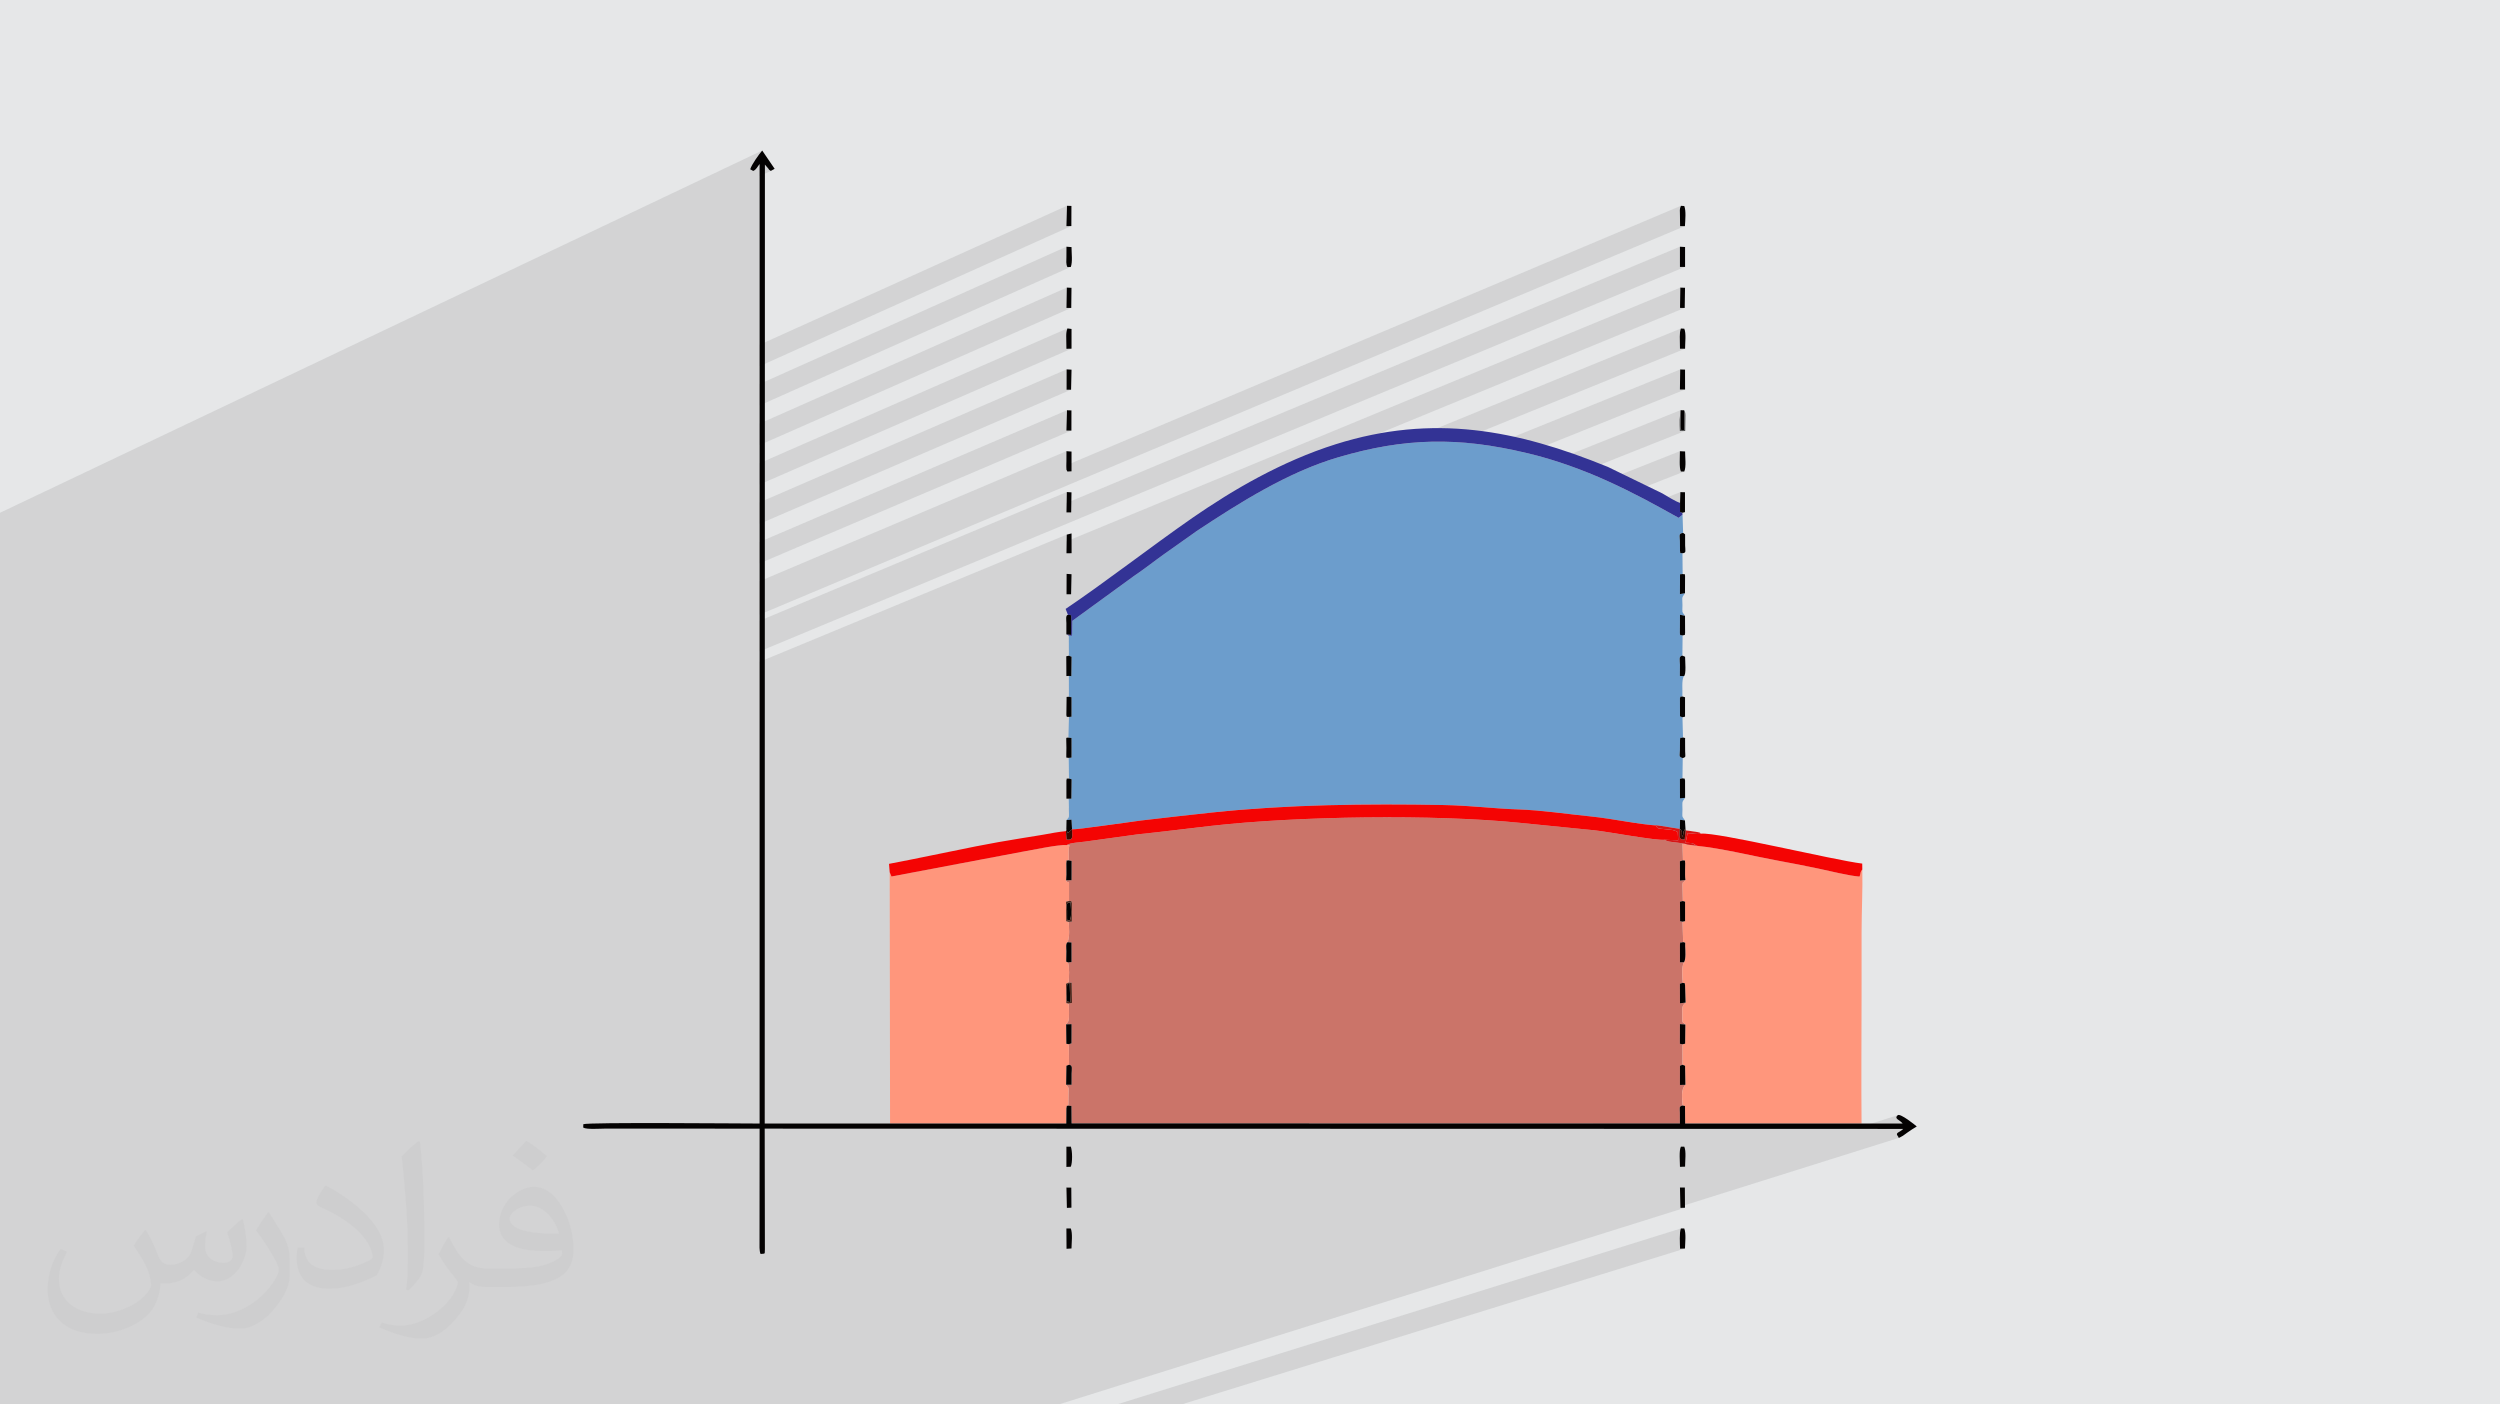 <?xml version="1.0" encoding="UTF-8"?>
<!DOCTYPE svg PUBLIC "-//W3C//DTD SVG 1.0//EN" "http://www.w3.org/TR/2001/REC-SVG-20010904/DTD/svg10.dtd">
<!-- Creator: CorelDRAW -->
<svg xmlns="http://www.w3.org/2000/svg" xml:space="preserve" width="94.192mm" height="52.917mm" version="1.0" style="shape-rendering:geometricPrecision; text-rendering:geometricPrecision; image-rendering:optimizeQuality; fill-rule:evenodd; clip-rule:evenodd"
viewBox="0 0 9404.92 5283.66"
 xmlns:xlink="http://www.w3.org/1999/xlink"
 xmlns:xodm="http://www.corel.com/coreldraw/odm/2003">
 <defs>
  <style type="text/css">
   <![CDATA[
    .fil6 {fill:#040202}
    .fil8 {fill:#333395}
    .fil11 {fill:#380901}
    .fil12 {fill:#464747}
    .fil10 {fill:#51271B}
    .fil3 {fill:#6C9DCC}
    .fil4 {fill:#CB7469}
    .fil9 {fill:#D71616}
    .fil7 {fill:#F40403}
    .fil5 {fill:#FF967C}
    .fil2 {fill:#373435;fill-opacity:0.031}
    .fil1 {fill:#2B2A29;fill-opacity:0.102}
    .fil0 {fill:#E6E7E8}
   ]]>
  </style>
 </defs>
 <g id="Layer_x0020_1">
  <polygon class="fil0" points="-0,0 9404.92,0 9404.92,5283.66 -0,5283.66 "/>
  <path class="fil1" d="M-0 4139.17l0 -2.9 0 -34.65 0 -18.77 0 -4.63 0 -2.35 0 -1.7 0 -0.74 0 -57.69 0 -0.27 0 -1.53 0 -3.81 0 -0.6 0 -0.2 0 -0.31 0 -7.14 0 -36.54 0 -0.57 0 -15.74 0 -1.54 0 -7.56 0 -0.21 0 -22.63 0 -16.92 0 -10.35 0 -6.47 0 -7.33 0 -6 0 -2.43 0 -23.05 0 -7.79 0 -14.47 0 -19.44 0 -14.6 0 -2.2 0 -5.45 0 -16.98 0 -6 0 -16.18 0 -5.67 0 -1.14 0 -39.12 0 -21.98 0 -35.73 0 -6.53 0 -25.02 0 -6.32 0 -30.88 0 -35.88 0 -21.12 0 -6.31 0 -33.71 0 -0.74 0 -4.98 0 -16.51 0 -5.47 0 -13.2 0 -33.27 0 -60.98 0 -6.96 0 -66.3 0 -61.98 0 -6.22 0 -67.23 0 -61.17 0 -6.94 0 -65.8 0 -62.11 0 -6.8 0 -66.67 0 -62.17 0 -4.63 0 -35.38 0 -33.19 0 -60.89 0 -6.95 0 -66.39 0 -576.45 0 -12.81 0 -15.57 0 -2.69 0 -7.8 0 -2.84 0 -41.85 2867.45 -1362.84 -4.95 5.92 -6.14 7.94 -6.82 9.36 -7.02 10.19 -6.73 10.42 -5.93 10.05 -4.65 9.11 -1.43 3.74 33.81 -16.02 0 11.7 20.01 -9.48 12.3 14.27 1.66 2.08 1.02 1.43 0.64 0.97 0.5 0.72 0.64 0.66 1.03 0.81 1.69 1.15 2.6 1.69 -42.08 19.87 0.01 634.11 1156.4 -522.9 -2.22 76.71 18.64 -0.46 -1172.82 527.31 0 66.99 1154.39 -516.57 -0.06 4.85 -0.04 4.8 -0.03 4.77 -0.02 4.73 -0.01 4.71 -0.01 4.7 -0.02 4.68 -0.03 4.68 -0.12 5.62 -0.18 5.31 -0.14 5.05 0.04 4.83 0.32 4.64 0.73 4.49 1.26 4.38 1.9 4.31 12.7 -0.36 -1170.68 520.85 0 68.38 1155.73 -511.69 -1.35 76.62 18.04 -0.18 -1172.43 516.06 0.01 68.32 1158.02 -507.2 -2.21 6.79 -1.39 6.86 -0.74 7.28 -0.25 8.08 0.09 9.25 0.26 10.79 0.27 12.69 0.13 14.98 19.27 -0.48 -1173.45 510.98 0 67.3 1154.93 -500.44 -0.14 76.72 16.98 -0.22 -1171.78 504.73 0 68.18 1156.34 -495.57 -2.18 76.53 18.85 -0.09 -1173.01 499.71 0 67.08 1154.33 -489.29 -0.05 4.85 -0.03 4.8 -0.01 4.77 -0.01 4.75 -0.01 4.72 0 4.7 -0.02 4.7 -0.02 4.69 -0.04 2.47 -0.07 2.69 -0.08 2.82 -0.08 2.88 -0.05 2.87 -0.02 1.49 2312.05 -976.24 -1.82 4.56 -1.18 3.98 -0.68 3.66 -0.29 3.62 -0.01 3.85 0.14 4.35 0.17 5.12 0.08 6.17 0.55 40.94 18.19 0.06 -3481.05 1461.6 0 23.23 1155.74 -484.41 -0.7 41.21 2307.2 -964.13 0.09 75.96 19.23 -0.02 -3481.55 1446.49 0 39.29 1155.45 -478.62 -0.36 25.21 2308.62 -954.5 -1.17 76.33 17.68 0.05 -1736.41 713.79 -12.35 7.72 -15.32 9.72 -15.12 9.75 -14.91 9.76 -14.71 9.76 -10.51 7.07 410.51 -168.5 17.64 -7 17.72 -6.72 17.79 -6.42 17.86 -6.11 17.92 -5.78 17.99 -5.45 23.21 -6.64 22.95 -6.24 22.7 -5.84 22.47 -5.43 22.26 -5.04 22.07 -4.63 21.9 -4.24 21.75 -3.84 21.62 -3.43 21.52 -3.05 0.17 -0.02 1064.93 -435.57 -2.02 6.45 -1.27 7.08 -0.67 7.83 -0.22 8.71 0.09 9.7 0.24 10.8 0.25 12.03 0.12 13.39 19.18 0.1 -863.48 351.14 17.96 1.09 21.8 1.71 21.95 2.11 22.13 2.51 22.33 2.9 22.55 3.29 5.38 0.87 711.03 -287.7 -1.03 75.57 19.4 0.06 -594.35 239.08 0.5 0.12 20.45 5.04 20.22 5.28 20.01 5.51 19.79 5.75 19.58 5.96 2.39 0.76 474.44 -189.88 -0.04 5.86 13.63 -5.45 0 74.46 -7.55 3.01 11.46 0.09 -380.44 151.34 17.8 7.1 18.11 7.45 17.95 7.6 17.79 7.74 11.21 5 277.63 -109.89 -0.09 7.79 -0.29 9.62 -0.3 10.77 -0.15 11.29 0.19 11.12 0.7 10.31 1.39 8.85 2.25 6.7 12.68 -0.08 -199.47 78.48 14.94 7.55 16.75 8.6 16.64 8.67 16.54 8.74 13.45 7.18 106.43 -41.66 -1.19 40.48 -0.04 33.86 8.6 3.33 9.99 -2.53 -36.79 14.32 6.01 3.36 21.65 -8.42 -14.66 12.34 -2284.03 887.8 0.01 14.05 -10.72 4.16 0.75 43.76 2305.25 -891.94 5.63 -1.24 -10.53 4.07 -1.22 1.23 -1.14 3.07 -0.28 3.94 0.26 4.93 0.48 6.06 0.38 7.32 0.11 4.77 0.08 4.76 0.05 4.77 0.02 4.77 0.01 4.77 0 4.77 0 4.77 0 4.77 0.92 3.54 -0.01 2.2 -0.44 1.17 -0.36 0.42 0.2 -0.01 1.26 -0.16 2.83 -0.01 4.88 0.45 4.88 -0.58 -2303.45 886.12 -0.41 37.83 -9.98 3.83 0.09 2 0.19 5.68 0.14 5.69 0.1 5.7 0.07 5.71 0.04 5.71 0.01 1.27 2299.12 -879.54 9.94 -1.04 -9.95 3.8 -0.02 2.65 17.53 -6.7 -0.52 0.39 -17.01 6.5 -0.33 68.74 19.04 -3.3 -2306.56 877.21 0.66 11.04 5.02 0.02 9.01 -0.67 12.45 -1.27 15.37 -1.78 17.75 -2.21 19.61 -2.54 20.94 -2.79 21.74 -2.96 22 -3.03 21.74 -3.02 20.94 -2.93 19.62 -2.74 17.76 -2.47 6.07 -0.83 2057.04 -777.96 18.91 4.12 -18.92 7.15 0 0.06 0 5.56 -0.01 5.51 -0.01 5.46 -0.03 5.43 -0.04 5.41 -0.06 5.39 -0.16 13.34 -0.01 9.14 0.27 5.74 0.67 3.12 1.21 1.31 1.87 0.27 2.65 0.03 3.56 0.59 4.61 -1.01 2.75 -0.49 1.32 -0.23 -1776.92 667.8 1.49 -0.16 26.18 -2.7 26.3 -2.54 26.42 -2.4 26.53 -2.26 26.63 -2.12 26.72 -1.98 26.81 -1.85 26.89 -1.72 24.62 -1.45 1524.26 -569.63 4.56 -1.26 -5.59 2.09 -1.99 1.61 -1.75 3.44 -0.77 4.29 -0.08 4.99 0.33 5.54 0.45 5.91 0.28 6.13 0.06 5.32 0.03 5.32 -0.01 5.32 -0.03 5.31 -0.06 5.32 -0.07 5.32 -0.09 5.31 -0.1 5.32 14.71 0.62 -1305.39 484.86 18.47 -0.4 27.32 -0.49 27.33 -0.4 27.31 -0.31 27.3 -0.23 27.28 -0.14 27.25 -0.06 12.17 0.01 1097.79 -405.47 0.43 0.03 1.22 0.07 2.36 -0.16 3.87 -0.7 -8.04 2.97 -0.17 0.99 -1.01 3.13 0.19 67.65 9.31 3.3 9.65 -2.15 -905.99 332.51 14.62 0.35 19.63 0.68 19.03 0.85 18.51 0.99 18.04 1.11 17.65 1.2 17.33 1.26 17.07 1.3 16.88 1.32 8.88 0.69 719.99 -262.74 0.63 0.17 1.71 0.16 3.2 -0.3 5.12 -1.21 -10.49 3.82 -0.02 1.22 -0.72 4.24 -0.01 4.77 -0.01 4.77 -0.01 4.77 -0.01 4.77 -0.03 4.77 -0.04 4.77 -0.06 4.77 -0.08 4.77 -0.33 7.6 -0.45 5.97 -0.26 4.61 0.21 3.51 0.97 2.68 2.04 2.11 3.38 1.81 5.02 1.77 4.33 -1.51 -549.54 199.28 10.84 0.96 17.37 1.67 17.39 1.8 17.39 1.9 17.38 1.97 17.34 2.01 17.28 2.03 17.2 2.02 17.09 1.99 6.53 0.75 378.78 -136.55 9.53 -2.26 -9.53 3.43 0.18 72.02 19.23 -1.97 -240.63 86.21 0.4 0.06 16.4 2.64 16.41 2.61 16.41 2.52 16.4 2.41 16.4 2.24 16.38 2.05 16.36 1.79 12.5 1.16 1.41 -0.5 18.72 2.05 7.21 1.16 66.76 -23.77 18.32 2.53 -18.55 6.6 -0.62 25.05 3.32 3.66 1.3 1.64 16.57 -5.88 -4.18 5.43 -1.97 3.43 6.84 -2.43 -1.47 13.58 8.9 -3.16 6.64 0.3 6.41 0.58 6.23 0.71 6.1 0.69 6.03 0.52 6.01 0.2 6.05 -0.28 6.13 -0.92 -54.29 19.2 -3.3 14.86 3.01 0.19 3.45 0.17 3.71 0.17 3.83 0.21 3.77 0.25 3.54 0.33 3.16 0.42 2.6 0.54 15.28 9.27 18.35 2.1 18.68 2.49 18.96 2.83 19.19 3.13 19.38 3.38 19.51 3.59 19.61 3.77 19.65 3.9 19.64 3.99 19.59 4.03 19.5 4.04 19.34 4.01 19.16 3.92 18.91 3.8 18.62 3.64 18.29 3.43 9.25 1.7 9.3 1.73 9.36 1.75 9.4 1.77 9.45 1.8 9.47 1.81 9.51 1.84 9.53 1.86 9.54 1.88 9.57 1.89 9.56 1.92 9.57 1.94 9.57 1.95 9.55 1.98 9.54 1.99 9.52 2.01 8.66 1.87 9.15 2.02 9.56 2.14 9.89 2.22 10.13 2.28 10.32 2.31 10.42 2.29 10.46 2.25 10.41 2.18 10.29 2.07 7.7 1.47 57.71 -19.85 -2.86 3.6 -1.86 3.06 -1.13 2.76 -0.68 2.68 -0.51 2.85 -0.63 3.24 -1.02 3.86 -1.7 4.73 -664.22 228.03 0.57 18.47 3.49 1.05 2.29 0.63 1.33 0.57 0.61 0.87 0.12 1.52 -0.13 2.54 -0.14 3.89 0.09 5.61 0.3 6.19 0.35 7.49 0.25 8.3 0.02 8.63 -0.37 8.47 -0.89 7.83 -1.55 6.71 -2.37 5.1 -3.21 7.1 -2.07 8.62 -1.13 9.75 -0.39 10.51 0.15 10.87 0.49 10.85 0.64 10.46 0.57 9.68 4.24 0.91 2.51 0.39 1.17 0.12 0.28 0.13 -0.21 0.43 -0.26 0.98 0.12 1.81 0.91 2.92 2.01 66.62 -7.2 7.69 -0.21 0.29 -0.23 0.3 -0.25 0.31 -0.25 0.32 -0.25 0.33 -0.23 0.32 -0.22 0.31 -0.19 0.31 -1.52 3.3 -1.01 3.56 -0.6 3.83 -0.27 4.06 -0.06 4.3 0.06 4.51 0.09 4.72 0.01 4.91 -0.06 14.2 0.25 9.16 0.63 5.32 1.06 2.66 1.53 1.2 2.07 0.91 2.65 1.83 3.29 3.92 -0.84 71.98 -9.89 3.28 0.1 76.03 9.57 3.85 1.21 71.61 -0.34 0.36 -0.37 0.37 -0.37 0.37 -0.38 0.37 -0.36 0.35 -0.34 0.34 -0.3 0.32 -0.25 0.3 -4.31 6.97 -2.9 7.91 -1.72 8.72 -0.77 9.41 -0.03 9.98 0.47 10.43 0.74 10.78 0.78 10.99 9.01 1.6 0.5 65.95 663.69 0.15 -63.52 20.15 37.03 0.01 162.39 -51.45 -3.94 4.66 -1.09 3.88 1.25 3.37 3.04 3.17 4.3 3.24 5.03 3.57 5.22 4.21 4.89 5.12 -64.11 20.24 66.28 0.02 -5.05 4.5 -5.18 3.52 -4.89 2.89 -4.17 2.58 -3.03 2.6 -1.45 2.96 0.56 3.64 3 4.67 1.4 1.88 0.63 1.8 0.36 1.48 0.59 0.92 1.32 0.11 -822.37 258.53 0.11 5.04 17.15 -0.57 -2356.66 740.2 -14.32 0 -15.05 0 -21.8 0 -60.61 0 -60.23 0 -69.52 0 -36.77 0 -33.65 0 -140.39 0 -15.31 0 -214.58 0 -231.65 0 -17.78 0 -112.07 0 -54.48 0 -12.55 0 -0.76 0 -199.27 0 -5.16 0 -17.01 0 -178.61 0 -17.04 0 -1.85 0 -190.77 0 -13.03 0 -1.26 0 -1.4 0 -13.7 0 -173.26 0 -22.21 0 -6.27 0 -84.15 0 -83.55 0 -4.85 0 -13.67 0 -11.54 0 -2.87 0 -13.65 0 -145.35 0 -27.24 0 -0.3 0 -39.32 0 -153.97 0 -11.97 0 -31.54 0 -13.24 0 -87.13 0 -36.63 0 -11.54 0 -6.69 0 -29.94 0 -8.68 0 -1.15 0 -21.85 0 -9.77 0 -24.86 0 -9.58 0 -76.67 0 -3.56 0 -12 0 -43.56 0 -33.74 0 -16.82 0 -68.94 0 -13.56 0 -2.61 0 -61.69 0 -0.78 0 -6.59 0 -13.97 0 -4.36 0 -64.49 0 -14.4 0 -5.82 0 -7.97 0 -12 0 -54.85 0 -10.81 0 -9.09 0 -7.5 0 -0.11 0 -4.59 0 -4.45 0 -9.01 0 -36.98 0 -34.88 0 -1.01 0 -14.9 0 -70.07 0 -21.76 0 -0.99 0 -11.68 0 -5.79 0 -21.72 0 -0.27 0 -3.22 0 -28.84 0 -0.32 0 -11.45 0 -19.17 0 -7.05 0 -7.2 0 -13.42 0 -16.99 0 -10.23 0 -5.31 0 -15.84 0 -2.09 0 -13.16 0 -0.82 0 -11.94 0 -6.9 0 -23 0 -20.92 0 -8.62 0 -20.17 0 -85.22 0 -15.98 0 -12.98 0 0 -2.96 0 -4.57 0 -3.65 0 -0.32 0 -2.24 0 -1.48 0 -15.96 0 -27 0 -1.17 0 -1.77 0 -2.88 0 -1.23 0 -9.04 0 -0.96 0 -19.7 0 -18.99 0 -3.62 0 -8.17 0 -0.08 0 -0.09 0 -0.91 0 -2.64 0 -0.72 0 -6 0 -0.05 0 -26.48 0 -1.28 0 -30.5 0 -0.68 0 -2.5 0 -1.76 0 -2.22 0 -0.67 0 -5.23 0 -29.07 0 -1.71 0 -11.67 0 -8.91 0 -2.33 0 -1.15 0 -0.73 0 -1.51 0 -3.26 0 -55.46 0 -3.02 0 -1.08 0 -0.68 0 -2.47 0 -3.37 0 -1.72 0 -33.58 0 -18.2 0 -1.71 0 -3.28 0 -1.42 0 -5.21 0 -1.01 0 -27.13 0 -25.06 0 -0.36 0 -6.77 0 -5.06 0 -2.5 0 -0.02 0 -3.65 0 -1.1 0 -35.47 0 -5.45 0 -0.35 0 -1.26 0 -11.76 0 -1.78 0 -5.32 0 -0.29 0 -2.35 0 -9.05 0 -26.85 0 -2.64 0 -0.61 0 -5.97 0 -0.85 0 -4.4 0 -0.92 0 -13.24 0 -4.47 0 -15.31 0 -4.31 0 -7.16 0 -1.57 0 -6.11 0 -2.22 0 -3.23 0 -19.31 0 -4.94 0 -27.6 0 -4.32 0 -0.16 0 -2.17 0 -0.53 0 -1.73 0 -14.69 0 -13.37 0 -3.28 0 -2.88 0 -9.79 0 -17.08 0 -1.06 0 -9.15 0 -20.4 0 -2.86 0 -2.72 0 -3.1 0 -2.29 0 -21.25 0 -0.78 0 -38.61 0 -2.62 0 -9.71 0 -5.43 0 -4.68 0 -1.11 0 -5.47 0 -9.74 0 -17.97 0 -7.84 0 -5.07 0 -1.94 0 -17.92 0 -45.37 0 -2.33 0 -2.48 0 -0.08 0 -6.56 0 -1.95 0 -4.02 0 -46.65 0 -4.87 0 -2.54 0 -9.74 0 -52.67 0 -3.33 0 -0.63 0 -2.77 0 -0.42zm4444.16 1144.49l-14.82 0 -228.59 0 2122.74 -662.28 -1.99 6.58 -1.27 8.91 -0.67 10.5 -0.22 11.34 0.11 11.46 0.3 10.81 0.36 9.45 0.28 7.32 18.46 -0.87 -1894.69 586.77z"/>
  <path class="fil2" d="M548.54 4627.69c17.95,27.21 29.6,53.36 40.96,82.43 8.45,16.91 12.93,48.09 52.57,48.09 11.61,0 28.28,-3.42 43.06,-11.61 16.63,-8.73 29.32,-21.94 35.94,-42l15.85 -53.36 38.57 -19.02 2.64 2.64c-5.27,20.09 -6.59,39.36 -6.59,54.43 0,44.63 38.57,61.56 69.22,61.56 17.95,0 34.09,-8.73 34.09,-25.11 0,-21.13 -8.98,-57.06 -20.62,-89.29 17.95,-17.95 35.94,-35.94 56.53,-50.47l3.17 1.6c8.98,38.04 14,75.56 14,100.66 0,24.57 -10.83,51.79 -19.81,69.49 -18.49,34.87 -51.25,62.62 -90.87,62.62 -30.1,0 -63.65,-15.07 -86.66,-43.06l-1.32 0c-21.66,26.96 -55.22,51.25 -108.86,51.25l-16.63 0c-2.64,35.41 -10.29,60.49 -21.94,82.95 -31.95,62.34 -126.81,106.47 -216.1,106.47 -124.17,0 -186.51,-71.59 -186.51,-166.96 0,-58.91 19.27,-113.6 48.88,-152.42l24.29 10.04c-18.49,35.41 -30.91,68.68 -30.91,101.45 0,89.29 72.66,131.83 156.4,131.83 77.68,0 173.83,-49.41 191.28,-106.72 -6.59,-62.62 -30.1,-91.93 -66.04,-148.99 10.83,-19.02 24.83,-38.04 42.28,-58.38l3.17 0 0 0 0 0 -0.02 -0.09zm1432.13 -336.04c26.15,16.39 51.79,35.66 76.87,57.85 -14,19.81 -31.45,37.79 -53.11,53.64 -25.11,-20.34 -50.19,-37.79 -75.84,-56.27 17.42,-19.55 34.62,-38.29 52.04,-55.22l0 0 0 0 0 0 0 0 0 0 0.03 0zm13.47 244.11c-42.28,0 -76.87,27.75 -76.87,48.34 0,44.13 84.53,57.85 185.72,57.31 -12.68,-51.79 -57.06,-105.68 -108.86,-105.68l0.01 0.03zm-94.86 236.19c54.96,0 103.04,-1.6 139.74,-10.83 40.96,-10.29 75.56,-30.91 75.56,-45.17 0,-3.7 0,-8.19 -1.32,-11.89 -22.98,2.11 -49.41,2.11 -72.38,2.11 -74.49,0 -131.55,-16.91 -154.02,-58.66 -5.55,-11.61 -9.51,-24.57 -9.51,-39.36 0,-40.43 17.42,-79.79 48.09,-107 25.61,-22.45 53.89,-36.44 82.67,-36.44 52.04,0 93.51,41.75 122.57,107.54 15.85,35.94 26.68,77.4 26.68,129.72 0,34.87 -9.51,64.19 -31.17,85.85 -40.43,39.11 -114.92,53.89 -229.04,53.89l-51.79 0 0 0 -13.47 0c-28.28,0 -48.62,-5.02 -64.72,-17.42l-2.64 0c0.79,6.59 1.32,12.93 1.32,19.02 0,25.61 -8.45,58.38 -25.61,84.53 -50.72,75.3 -105.68,108.04 -153.24,108.04 -48.09,0 -107,-18.49 -160.11,-42.54l9.51 -18.49c17.17,7.13 40.96,11.89 73.7,11.89 85.85,0 198.66,-82.43 212.66,-163 -3.17,-6.59 -8.98,-15.32 -17.17,-24.57 -25.11,-29.85 -40.96,-54.68 -55.75,-80.83 12.68,-25.11 24.29,-45.17 35.13,-63.4l4.49 -0.53c36.72,74.77 69.99,117.55 144.23,117.55l11.61 0 0 0 53.89 0 0 0 0 0 0 0 0 0 0 0 0.09 0.01zm-371.98 79c6.34,-34.34 6.87,-72.91 6.87,-108.86l0 -53.36c0,-99.6 -12.68,-244.36 -22.98,-338.68 17.95,-19.27 43.06,-42 62.87,-57.31l5.81 1.6c13.47,118.62 16.63,256 16.63,383.06 0,33.3 -1.32,65.79 -4.49,89.55 -1.85,30.1 -19.27,52.83 -56.53,87.7l-8.19 -3.7zm-382.8 -157.19c1.85,46.77 24.83,83.49 105.15,83.49 49.93,0 92.19,-12.93 138.96,-35.13 8.45,-3.7 12.93,-8.73 12.93,-12.93 0,-29.32 -22.45,-68.15 -60.23,-103.55 -36.72,-33.3 -85.34,-62.62 -130.76,-82.18 -15.6,-6.59 -20.62,-13.47 -20.62,-20.09 0,-13.47 17.95,-41.75 32.77,-62.09l5.02 -0.53c52.04,27.21 110.17,67.64 153.24,112.53 39.11,41.47 63.4,83.49 63.4,129.19 0,33.81 -10.29,65.51 -26.96,95.11 -57.06,28.79 -117.83,50.72 -178.06,50.72 -73.17,0 -123.1,-34.34 -123.1,-114.92 0,-8.73 0,-22.19 3.17,-39.64l25.11 0 0 0 0 0 0 0 0 0 0 0 -0.02 0zm-132.37 -132.9l45.45 73.45c16.63,27.21 32.23,56.81 32.23,103.55l0 59.7c0,48.34 -30.91,100.13 -80.83,151.38 -39.11,34.62 -73.7,49.41 -105.68,49.41 -47.55,0 -101.98,-14.79 -164.85,-41.75l7.13 -18.49c19.81,5.27 42.79,9.77 71.06,9.77 90.36,-0.53 182.8,-66.57 225.08,-147.15 5.02,-9.26 6.87,-17.95 6.87,-24.04 0,-9.26 -5.02,-19.55 -8.98,-28.79 -22.98,-43.31 -48.62,-82.95 -76.87,-119.68 14.79,-23.25 29.6,-45.7 45.7,-67.9l3.7 0.53 0 0 0 0 0 0 0 0 0 0 -0.02 0.01z"/>
  <g id="_1728250844992">
   <path class="fil3" d="M4020.82 2391.09l0.33 75.77 9.97 3.97 -0.89 72.77 -9.22 -0.85 0.2 78.52 9.7 1.73 -0.05 73.12 -9.46 1.07 -2.03 77.85 11.58 1.27 0.04 73.65 -10.77 1.2 1.33 77.78 9.66 2.64 -0.79 72.9 -10.15 0.16c0.78,15.09 0.78,30.38 0.86,45.57 0.12,24.5 3.3,21.24 -8.86,34.86l18.55 -1.43 2.16 36.19c15.25,2.07 222.84,-28.79 260.8,-33.25 87.85,-10.31 177.92,-20.65 269.39,-30.34 278.59,-29.52 579.19,-33.11 864.2,-27.84 110.13,2.04 189.03,13.44 283.09,16.53 89.68,2.96 186.26,17.61 274.52,26.56 86.15,8.75 174.61,29.72 261.42,35.12l73.12 11.7 0.85 -34.32 18.32 2.53c-13.3,-19.33 -9.4,-12.13 -9.32,-40.76 0.09,-29.48 -3.9,-25.13 9.9,-44.36l-19.23 1.97 -0.18 -73.2 9.53 -2.26 1.06 -76.03c-15.86,-4.9 -11.05,-7.38 -10.58,-30.05 0.26,-12.72 0.21,-25.45 0.25,-38.18 3.19,-14.07 -5.39,-4.45 11.23,-9.29l-1.96 -76.17 -9.31 -3.3 -0.19 -67.65c3.95,-10.24 -3.46,-4.24 9.22,-7.08 1.07,-24.43 -3.45,-60.03 5.3,-76.61l-14.71 -0.62c0.27,-14.18 0.49,-28.37 0.27,-42.56 -0.26,-16.51 -5.39,-32.34 9.12,-34.01l0.83 -76.03c-10.82,-3.01 -10.58,8.34 -10.05,-33.53 0.19,-14.38 0.14,-28.78 0.16,-44.1l18.91 4.12c-13.44,-19.05 -9.53,-11.36 -9.56,-40.33 -0.03,-30.83 -4.89,-24.21 9.5,-44.91l-19.04 3.3 0.36 -74.34 9.94 -1.04 -0.74 -78.39c-16.21,-2.07 -5.15,3.89 -9.28,-7.6 -0.01,-12.72 0.08,-25.46 -0.27,-38.17 -0.59,-21.3 -5.66,-27.84 12.05,-30.62l-2.23 -68.94 -14.66 12.34c-170.24,-95.65 -350.36,-190.99 -569.68,-243.4 -260.75,-62.3 -460.22,-57.77 -709.39,15.19 -192.24,56.29 -373.84,172.11 -534.11,277.83 -13.02,8.59 -17.61,13.6 -29.48,21.05l-89.16 62.97c-39.98,28.36 -76.08,57.38 -117.69,85.4l-231.51 168.42 -0.72 50.72c-5.53,5.02 9.37,6.15 -12.48,4.8z"/>
   <path class="fil4" d="M4013.57 3178.98l9.89 1.29c-5.13,13.44 -1.95,37.91 -3.2,56.31l11.01 2.26 -0.17 72.33 -20.3 0.56c7.71,6.8 -9.64,0.77 10.92,8.73l0 68.83c14.7,1.55 5.53,-1.92 10.86,7.26l-0.35 70.56 -12.15 0.91c2.25,24.45 4.36,53.5 -3.47,76.5l14.27 1.27 0.14 73.45 -13.2 1.2c6.28,23.61 3.92,51.56 2.32,76.13l11.51 0.69 1.18 75.48 -12.62 2.54c0.77,12.59 3.54,55.3 -1.3,66.8l-8.09 11.55 20.3 -0.74 -0.29 72.02 -10.16 3.29 1.09 77.38c14.82,2.17 9.76,16.23 9.52,33.39 -0.19,13.89 -0.21,27.8 -0.14,41.7l-20.36 0.02c0.73,0.95 2.04,1 2.37,2.71 0.33,1.67 1.79,2.06 2.21,2.77 8.93,15.25 -0.85,-9.54 4.72,9.11l-1.05 64.07 11.71 1.32 0.45 65.51 2288.67 0.41c0.09,-13.3 -0.13,-26.59 -0.21,-40.06 -0.12,-18.69 -4.29,-24.63 10.28,-27.48 -1.95,-29.52 -5.84,-57.94 7.74,-75.2 0.59,-0.75 1.84,-1.83 2.71,-2.78l-20.42 0.46 0.04 -72.07 9.61 -3.85 -0.1 -77.03 -9.73 -1.92 0.15 -74.02 20.3 1.68c-9.66,-14.32 -11.95,6.43 -11.4,-39.19 0.16,-13.34 -1.54,-24.79 3.3,-33.21 0.46,-0.8 1.3,-1.75 1.83,-2.49l7.2 -7.69 -21.04 2.62 -0.29 -73.46 10.56 -3.45c-1.27,-24.42 -5.31,-61.29 4.94,-77.84l-15.29 0.46 -0.11 -67.11c3.57,-14.17 -4.59,-3.43 11.99,-8.74l-2.39 -76.99 -9.05 -1.76 -0.47 -73.14 10.81 -2.69 -1.53 -63.37c6.31,-22.54 -5.72,6.32 11.07,-15.61l-20.22 2.07 -0.3 -72.57 11.4 -3.58 -1.8 -62.11 18.03 2.89c-14.82,-7.2 -60.26,-8.31 -74.32,-12.99 -7.9,-2.63 -5.76,-2.23 -10,-5.28 -32.21,4.21 -215.5,-30.46 -265.61,-35.63 -94.56,-9.73 -181.91,-18.04 -277.64,-27.78 -324.52,-33.01 -839.28,-25.75 -1166.03,11.51 -87.39,9.96 -183.68,22.35 -272.34,31.36l-200.28 27.67c-14.3,2.23 -58.71,4.3 -67.7,12.78z"/>
   <path class="fil5" d="M6331.25 3236.55c12.44,3.47 5.74,-5.21 8.3,11.78 0.25,1.67 -0.27,18.21 -0.32,21.33 -0.2,13.85 -0.43,27.45 1.14,40.98 -16.79,21.93 -4.76,-6.93 -11.07,15.61l1.53 63.37 8.34 2.69 0.04 73.01 -9.68 1.89 2.39 76.99c11.12,3.65 6.91,-0.91 7.66,16.67 0.61,14.36 3.26,47.68 -4.25,58.71 -10.25,16.55 -6.21,53.42 -4.94,77.84 14.04,3.38 4.89,-1.81 8.76,7.68l2.01 66.62 -7.2 7.69c-0.53,0.74 -1.37,1.69 -1.83,2.49 -4.83,8.42 -3.14,19.87 -3.3,33.21 -0.55,45.62 1.75,24.87 11.4,39.19l-0.84 71.98 -9.89 2.28 0.1 77.03 9.57 3.85 1.21 71.61c-0.87,0.95 -2.12,2.03 -2.71,2.78 -13.58,17.25 -9.69,45.68 -7.74,75.2l9.01 1.6 0.5 65.95 663.69 0.15c-1.54,-159.41 -0.01,-319.83 0.04,-479.35 0.02,-80.31 0.14,-160.62 0.08,-240.94 -0.06,-75.8 4.55,-162.96 2.71,-235.51 -9.22,10.53 -4.7,12.79 -10.37,26.77 -40.98,-3.2 -109.56,-20.49 -154.34,-29.98 -50.68,-10.75 -102.47,-20.76 -151.62,-29.77 -96.56,-17.7 -209.47,-45.98 -306.4,-56.09l-35.73 -4.51 -18.03 -2.89 1.8 62.11z"/>
   <path class="fil5" d="M3347 3281.52l1.37 945.08 663.05 -0.03 0.41 -56.5c3.08,-16.93 -0.82,-7.58 7.2,-10.74l1.05 -64.07c-5.57,-18.64 4.2,6.14 -4.72,-9.11 -0.42,-0.71 -1.88,-1.1 -2.21,-2.77 -0.33,-1.71 -1.64,-1.76 -2.37,-2.71l1.13 -71.23 9.86 -3.87 -1.09 -77.38 -9.04 -1.6 -0.81 -72.97 8.09 -11.55c4.84,-11.5 2.07,-54.21 1.3,-66.8l-8.71 -1.55 -1.01 -72.84 9.65 -4.31c1.61,-24.57 3.96,-52.52 -2.32,-76.13l-6.74 -2.85c0.55,-13.96 0.72,-26.63 0.63,-39.35 -0.08,-12.33 -3.17,-29.56 4.9,-33.72 7.84,-23.01 5.72,-52.05 3.47,-76.5l-9.03 -2.48 -0.59 -73.23 11.25 -3.03 0 -68.83c-20.56,-7.96 -3.22,-1.93 -10.92,-8.73 1.31,-14.23 1.21,-27.72 1,-42.07 -0.04,-3.09 -0.48,-19.69 -0.2,-21.4 3,-17.87 -3.44,-8.74 8.66,-11.68 1.25,-18.4 -1.94,-42.88 3.2,-56.31l-9.89 -1.29c-34.69,-2 -128.85,18.7 -169.02,25.45l-490.87 92.89 -6.68 -15.8z"/>
   <path class="fil6" d="M7003.12 4226.72l-663.69 -0.15 -0.5 -65.95 -9.01 -1.6c-14.58,2.85 -10.4,8.79 -10.28,27.48 0.08,13.47 0.3,26.76 0.21,40.06l-2288.67 -0.41 -0.45 -65.51 -11.71 -1.32c-8.02,3.17 -4.12,-6.19 -7.2,10.74l-0.41 56.5 -663.05 0.03 -471.5 0.11 0.72 -3607.44 12.3 14.27c5.52,6.59 1.4,4.08 9.77,9.5l14.56 -7.97 -46.77 -68.75c-11.2,12.56 -40.25,53.01 -45.12,70.54l11.27 6.19c11.95,-4.82 15.59,-16.16 23.98,-26.01l0.05 3609.68c-74.01,-0.02 -643.96,-5.35 -663.21,2.51l-0.34 12.69c12.68,7.78 62.01,3.93 79.99,3.93l583.59 0.04 -0.37 448.54c0.18,4.58 0.34,7.62 1.08,12.15 1.79,11.02 1.23,6.64 3.25,10.76 18.95,-2.11 14.64,2.16 15.9,-18.35l-0.74 -453.12 4283.12 1.05c-12.91,13.61 -31.82,13.25 -20.22,27.36 5.2,4.88 -3.16,11.55 17.66,-0.75 5.82,-3.44 11.55,-8.38 17.77,-12.59 11.39,-7.71 24.63,-17.14 35.73,-23.13 -3.55,-3.62 -62.43,-51.09 -71.81,-42.38 -14.81,13.73 6.58,16.1 18.7,31.23l-154.61 0.06z"/>
   <path class="fil7" d="M4032.98 3119.82c-0.25,26.57 6.9,42.53 -20.52,38.33l-2.32 -31.44c-27.25,2.46 -58.47,8.41 -86.19,13.46 -5.79,1.05 -2.29,0.47 -10.71,1.8l-73.01 11.84c-56.73,9.06 -111.6,18.81 -168.75,30.09 -107.62,21.25 -218.24,45.32 -327.08,65.89l2.61 31.73 6.68 15.8 490.87 -92.89c40.17,-6.75 134.34,-27.45 169.02,-25.45 8.99,-8.48 53.4,-10.55 67.7,-12.78l200.28 -27.67c88.66,-9.02 184.95,-21.4 272.34,-31.36 326.76,-37.26 841.52,-44.52 1166.03,-11.51 95.73,9.74 183.08,18.05 277.64,27.78 50.1,5.16 233.4,39.84 265.61,35.63l50.13 2.29 -1.81 -31.1c-14.19,-9.03 -24.04,-8.23 -39.56,-10.05 -38.57,-4.55 -32.49,-0.16 -44.24,-15.64l18.72 2.05c-86.82,-5.4 -175.27,-26.37 -261.42,-35.12 -88.27,-8.95 -184.84,-23.6 -274.52,-26.56 -94.06,-3.1 -172.96,-14.5 -283.09,-16.53 -285.01,-5.27 -585.61,-1.68 -864.2,27.84 -91.47,9.7 -181.55,20.03 -269.39,30.34 -37.95,4.46 -245.55,35.32 -260.8,33.25z"/>
   <path class="fil8" d="M4017.59 2313.24c21.92,0.48 6.13,-1.01 12.23,5.42l-0.38 69.86 -17.85 -2.22 9.24 4.78c21.85,1.35 6.95,0.22 12.48,-4.8l0.72 -50.72 231.51 -168.42c41.61,-28.02 77.71,-57.04 117.69,-85.4l89.16 -62.97c11.86,-7.45 16.46,-12.46 29.48,-21.05 160.27,-105.72 341.87,-221.53 534.11,-277.83 249.16,-72.96 448.64,-77.48 709.39,-15.19 219.32,52.41 399.44,147.76 569.68,243.4l14.66 -12.34 -0.86 -6.74 -8.6 -3.33 0.04 -33.86c-17.29,-5.29 -48.96,-25.44 -66.7,-35.76l-204.89 -99.59c-342.2,-139.75 -657.64,-200.57 -1023.58,-85.35 -203.44,64.04 -390.04,173.52 -538.92,276.86 -155.5,107.95 -328.29,242.39 -477.34,342.74l8.75 22.5z"/>
   <path class="fil7" d="M6383.22 3181.84c96.92,10.1 209.83,38.38 306.4,56.09 49.15,9.02 100.94,19.02 151.62,29.77 44.77,9.5 113.36,26.79 154.34,29.98 5.67,-13.98 1.16,-16.24 10.37,-26.77l-0.31 -22.12c-106.44,-12.74 -546.05,-119.44 -607.18,-112.56 -16.51,3.41 -31.54,-1.53 -49.6,-1.8l-7.99 35.86c7.29,0.54 21.04,0.66 27.08,2.28l15.28 9.27z"/>
   <path class="fil9" d="M6263.17 3159.06c4.24,3.06 2.11,2.66 10,5.28 14.06,4.68 59.5,5.79 74.32,12.99l35.73 4.51 -15.28 -9.27c-6.04,-1.62 -19.79,-1.74 -27.08,-2.28l7.99 -35.86c18.06,0.27 33.09,5.21 49.6,1.8 -6.48,-5.54 2.5,-2.11 -11.71,-5.81 -3.81,-1 -11.05,-1.66 -15.37,-2.32 -8.88,-1.37 -19.53,-3.28 -29.95,-4.09l-3.63 33.55c-25.47,3.68 -17.86,-13.69 -18.77,-39.99l0.52 0.72 -73.12 -11.7 -18.72 -2.05c11.75,15.48 5.67,11.08 44.24,15.64 15.52,1.83 25.37,1.03 39.56,10.05l1.81 31.1 -50.13 -2.29z"/>
   <path class="fil6" d="M6323.49 1773.88l12.68 -0.08c8.02,-18.36 3.07,-52.95 3.11,-75.44l-19.48 -0.94c0.17,17.74 -3.61,62.02 3.69,76.45z"/>
   <path class="fil6" d="M6323.49 4313.69c-7.71,14.97 -3.49,57.9 -3.48,75.97l19.17 -0.81c0,-22.24 4.91,-57.65 -3.01,-75.25l-12.68 0.08z"/>
   <path class="fil6" d="M4011.79 4389.92l16.47 -0.71c6.65,-14.91 6.33,-59.97 0,-75.65l-16.46 0.28 -0.01 76.07z"/>
   <path class="fil6" d="M6334.42 2543.53c10.12,-2.45 4.78,-60.33 4.77,-72.7l-10.09 -4.48c-14.51,1.67 -9.38,17.49 -9.12,34.01 0.22,14.19 0,28.38 -0.27,42.56l14.71 0.62z"/>
   <path class="fil6" d="M6320.01 1311.89l19.18 0.1c-0.01,-22.93 4.81,-57.94 -3.03,-75.5l-12.68 -0.59c-6.49,16.47 -3.47,38.37 -3.47,75.98z"/>
   <path class="fil6" d="M4012.25 4697.89l18.63 -1.17c0.5,-22.52 4.83,-56.22 -2.62,-75.36l-16.53 0.1 0.52 76.42z"/>
   <path class="fil6" d="M6341.14 3771.72l-2.01 -66.62c-3.86,-9.49 5.28,-4.29 -8.76,-7.68l-10.56 3.45 0.29 73.46 21.04 -2.62z"/>
   <path class="fil6" d="M6323.49 4621.38c-6.4,13.77 -3.61,60.34 -3.1,76.37l18.46 -0.87c0.55,-22.61 4.81,-56.39 -2.68,-75.41l-12.69 -0.1z"/>
   <path class="fil6" d="M4015.57 1004.7l12.7 -0.36c7.34,-18.59 2.73,-52.36 2.73,-74.84l-19.01 -1.4c-0.19,13 -0.13,25.45 -0.22,37.94 -0.11,15.42 -2.23,27.21 3.8,38.65z"/>
   <polygon class="fil6" points="6329.5,3928.55 6339.38,3926.28 6340.22,3854.29 6319.92,3852.62 6319.77,3926.64 "/>
   <path class="fil6" d="M6319.91 809.64l0.55 40.94 18.19 0.06c1.27,-22.88 4.86,-57.58 -2.49,-75.6l-12.67 -0.74c-5.78,13.19 -3.58,17.25 -3.58,35.34z"/>
   <path class="fil6" d="M4010.78 4080.67l20.36 -0.02c-0.07,-13.9 -0.05,-27.81 0.14,-41.7 0.24,-17.16 5.3,-31.22 -9.52,-33.39l-9.86 3.87 -1.13 71.23z"/>
   <path class="fil6" d="M4020.23 2851.15l10.77 -1.2 -0.04 -73.65 -11.58 -1.27c-11.86,0.46 -7.54,-4.22 -7.57,38.18 -0.02,47.32 -3.7,34.77 8.42,37.93z"/>
   <polygon class="fil6" points="6340.37,4081.05 6339.16,4009.44 6329.6,4005.59 6319.99,4009.44 6319.95,4081.51 "/>
   <path class="fil6" d="M6335.32 3619.58c7.51,-11.03 4.86,-44.35 4.25,-58.71 -0.75,-17.58 3.46,-13.02 -7.66,-16.67 -16.58,5.3 -8.42,-5.43 -11.99,8.74l0.11 67.11 15.29 -0.46z"/>
   <path class="fil6" d="M4011.79 1312.21l19.27 -0.48 0.02 -74.18 -15.46 -2.06c-7.1,18.36 -3.83,33.42 -3.83,76.71z"/>
   <path class="fil6" d="M6330.46 2851.86c13.72,-4.14 9.13,-6.54 8.97,-25.69 -0.1,-12.79 -0.18,-25.52 -0.17,-38.31 -1.49,-17.21 5.08,-8.75 -7.9,-13.52 -16.62,4.83 -8.05,-4.78 -11.23,9.29 -0.04,12.73 0.01,25.46 -0.25,38.18 -0.47,22.68 -5.27,25.15 10.58,30.05z"/>
   <polygon class="fil6" points="6319.93,1004.1 6339.16,1004.08 6339.2,929.22 6319.84,928.14 "/>
   <polygon class="fil6" points="4020.67,3928.18 4030.84,3924.9 4031.13,3852.88 4010.83,3853.62 4011.64,3926.59 "/>
   <path class="fil6" d="M6329.41 2081.1c15.46,-0.39 10.39,-10.04 10.01,-28.58 -0.29,-14.14 -0.15,-28.29 -0.15,-42.43l-7.36 -5.39c-17.71,2.79 -12.64,9.33 -12.05,30.62 0.35,12.71 0.26,25.45 0.27,38.17 4.12,11.49 -6.93,5.53 9.28,7.6z"/>
   <path class="fil6" d="M4015.57 1773.86l15.49 -0.83 -0.02 -74.25 -19.1 -1.44c-0.15,12.99 -0.07,25.48 -0.15,38 -0.05,6.23 -0.58,15.57 -0.23,21.4 0.89,15.06 -0.98,7.5 4.01,17.11z"/>
   <path class="fil6" d="M4010.81 3311.73l20.3 -0.56 0.17 -72.33 -11.01 -2.26c-12.1,2.95 -5.66,-6.19 -8.66,11.68 -0.28,1.71 0.16,18.31 0.2,21.4 0.21,14.35 0.31,27.84 -1,42.07z"/>
   <path class="fil6" d="M4017.83 3620.43l13.2 -1.2 -0.14 -73.45 -14.27 -1.27c-8.07,4.16 -4.98,21.39 -4.9,33.72 0.09,12.72 -0.08,25.39 -0.63,39.35l6.74 2.85z"/>
   <path class="fil6" d="M6329.4 2698.17l9.65 -2.15 0.03 -73.02 -9.95 -2.86c-12.68,2.84 -5.26,-3.17 -9.22,7.08l0.19 67.65 9.31 3.3z"/>
   <polygon class="fil6" points="4021.02,2542.75 4030.24,2543.6 4031.13,2470.83 4021.15,2466.86 4011.28,2468.87 4011.72,2543.29 "/>
   <path class="fil6" d="M6329.93 2390.31c15.2,-3.6 5.73,1.1 9.33,-8.25l-0.31 -65.26 -18.91 -4.12c-0.02,15.33 0.03,29.72 -0.16,44.1 -0.53,41.87 -0.77,30.52 10.05,33.53z"/>
   <path class="fil6" d="M6340.37 3310.64c-1.57,-13.53 -1.34,-27.13 -1.14,-40.98 0.05,-3.12 0.57,-19.66 0.32,-21.33 -2.56,-16.99 4.14,-8.31 -8.3,-11.78l-11.4 3.58 0.3 72.57 20.22 -2.07z"/>
   <polygon class="fil6" points="6329.53,3467.2 6339.2,3465.31 6339.16,3392.3 6330.83,3389.62 6320.01,3392.3 6320.48,3465.44 "/>
   <path class="fil6" d="M4020.27 3004.63l10.15 -0.16 0.79 -72.9 -9.66 -2.64c-12.9,1.59 -6.02,-4.7 -9.76,6.86l0.01 68.8 8.46 0.04z"/>
   <polygon class="fil6" points="6319.8,1465.45 6339.2,1465.51 6339.05,1390.47 6320.83,1389.89 "/>
   <path class="fil6" d="M6339.28 3001.39l-0.15 -65.59c-3.91,-9.77 5.54,-4.24 -9.74,-7.9l-9.53 2.26 0.18 73.2 19.23 -1.97z"/>
   <path class="fil6" d="M4021.41 2697.19l9.46 -1.07 0.05 -73.12 -9.7 -1.73 -8.69 0.54 -0.91 68.83c4.44,11.93 -2.44,3.99 9.79,6.55z"/>
   <polygon class="fil6" points="6320.27,1891.84 6320.23,1925.69 6328.83,1929.03 6338.82,1926.5 6338.87,1851.81 6321.46,1851.36 "/>
   <path class="fil6" d="M6338.88 2231.56l0.28 -65.07c-3.47,-13.22 2.59,-3.78 -9.02,-7l-9.94 1.04 -0.36 74.34 19.04 -3.3z"/>
   <polygon class="fil6" points="4011.77,1619.94 4030.62,1619.85 4030.74,1543.95 4013.94,1543.4 "/>
   <polygon class="fil6" points="4011.98,1158.51 4030.02,1158.33 4030.93,1082.76 4013.32,1081.88 "/>
   <polygon class="fil6" points="6321.7,4544.03 6338.85,4543.46 6338.39,4467.52 6319.97,4467.48 "/>
   <polygon class="fil6" points="4012.26,2235.66 4029.4,2235.53 4031.04,2160.15 4012.57,2158.93 "/>
   <polygon class="fil6" points="4012.4,1466.29 4029.38,1466.07 4031.08,1390.72 4012.54,1389.57 "/>
   <polygon class="fil6" points="4012.06,2081.35 4031.28,2081.2 4031.14,2006.72 4013.06,2011.25 "/>
   <polygon class="fil6" points="4011.78,850.83 4030.42,850.37 4030.69,774.72 4013.99,774.12 "/>
   <polygon class="fil6" points="4013.59,4544.06 4030.72,4543.22 4030.19,4467.84 4011.9,4467.53 "/>
   <polygon class="fil6" points="6320.16,1158.29 6337.84,1158.34 6339,1082.61 6321.33,1081.95 "/>
   <polygon class="fil6" points="4012.05,1927.74 4029.76,1927.57 4030.92,1852.21 4013.34,1851.07 "/>
   <path class="fil6" d="M4011.59 2386.31l17.85 2.22 0.38 -69.86c-6.1,-6.43 9.69,-4.94 -12.23,-5.42 -9.74,0.21 -5.98,21.47 -5.88,30.69 0.15,14.15 0.15,28.23 -0.12,42.38z"/>
   <path class="fil6" d="M6335.82 1543.54l-13.59 -0.41c0,85.33 -5.06,73.12 13.59,74.87l0 -74.46z"/>
   <path class="fil6" d="M4027.32 3394.2c-20.01,3.25 -13.18,7.14 -13.1,31.87 0.15,47.67 -1.83,33.01 9.81,36.62 8.85,-12.96 4.59,-49.53 3.3,-68.5z"/>
   <path class="fil6" d="M6319.53 3118.3l-0.52 -0.72c12.41,13.3 6.51,8.91 8.67,30.47 9.91,-15.33 -0.98,-13.94 13.05,-30.47l-2.03 -31.07 -18.32 -2.53 -0.85 34.32z"/>
   <polygon class="fil6" points="4011.54,3119.21 4016.59,3134.21 4032.98,3119.82 4030.83,3083.63 4012.28,3085.06 "/>
   <path class="fil10" d="M4024.03 3700.12l2.49 69.59c-19.48,-2.5 -12.88,-7.07 -12.6,-30.73 0.06,-5.77 -0.59,-16.65 -0.16,-21.61 2.02,-23.29 -1.37,-11.52 10.27,-17.25zm-3.81 75.15l12.62 -2.54 -1.18 -75.48 -11.51 -0.69 -9.65 4.31 1.01 72.84 8.71 1.55z"/>
   <path class="fil6" d="M4024.03 3700.12c-11.64,5.73 -8.26,-6.04 -10.27,17.25 -0.43,4.95 0.22,15.84 0.16,21.61 -0.28,23.66 -6.88,28.24 12.6,30.73l-2.49 -69.59z"/>
   <path class="fil10" d="M4027.32 3394.2c1.3,18.97 5.55,55.54 -3.3,68.5 -11.63,-3.61 -9.66,11.04 -9.81,-36.62 -0.08,-24.73 -6.91,-28.63 13.1,-31.87zm-7.23 73.81l12.15 -0.91 0.35 -70.56c-5.33,-9.18 3.83,-5.71 -10.86,-7.26l-11.25 3.03 0.59 73.23 9.03 2.48z"/>
   <path class="fil11" d="M4032.98 3119.82l-16.4 14.39 -5.05 -15 -1.39 7.5 2.32 31.44c27.42,4.19 20.27,-11.76 20.52,-38.33z"/>
   <path class="fil11" d="M6341.42 3124.02l-0.69 -6.44c-14.03,16.53 -3.14,15.15 -13.05,30.47 -2.16,-21.57 3.74,-17.17 -8.67,-30.47 0.91,26.3 -6.7,43.67 18.77,39.99l3.63 -33.55z"/>
   <path class="fil12" d="M6335.82 1543.54l0 74.46c-18.65,-1.75 -13.59,10.46 -13.59,-74.87l-3.49 35.82c0.09,14.32 -0.16,27.65 0.81,41.99l20.19 0.16 0.8 -59.32c0,-0.11 -0.34,-6.69 -0.63,-8.18 -1.35,-7.08 -2.36,-6.89 -4.08,-10.05z"/>
  </g>
 </g>
</svg>
